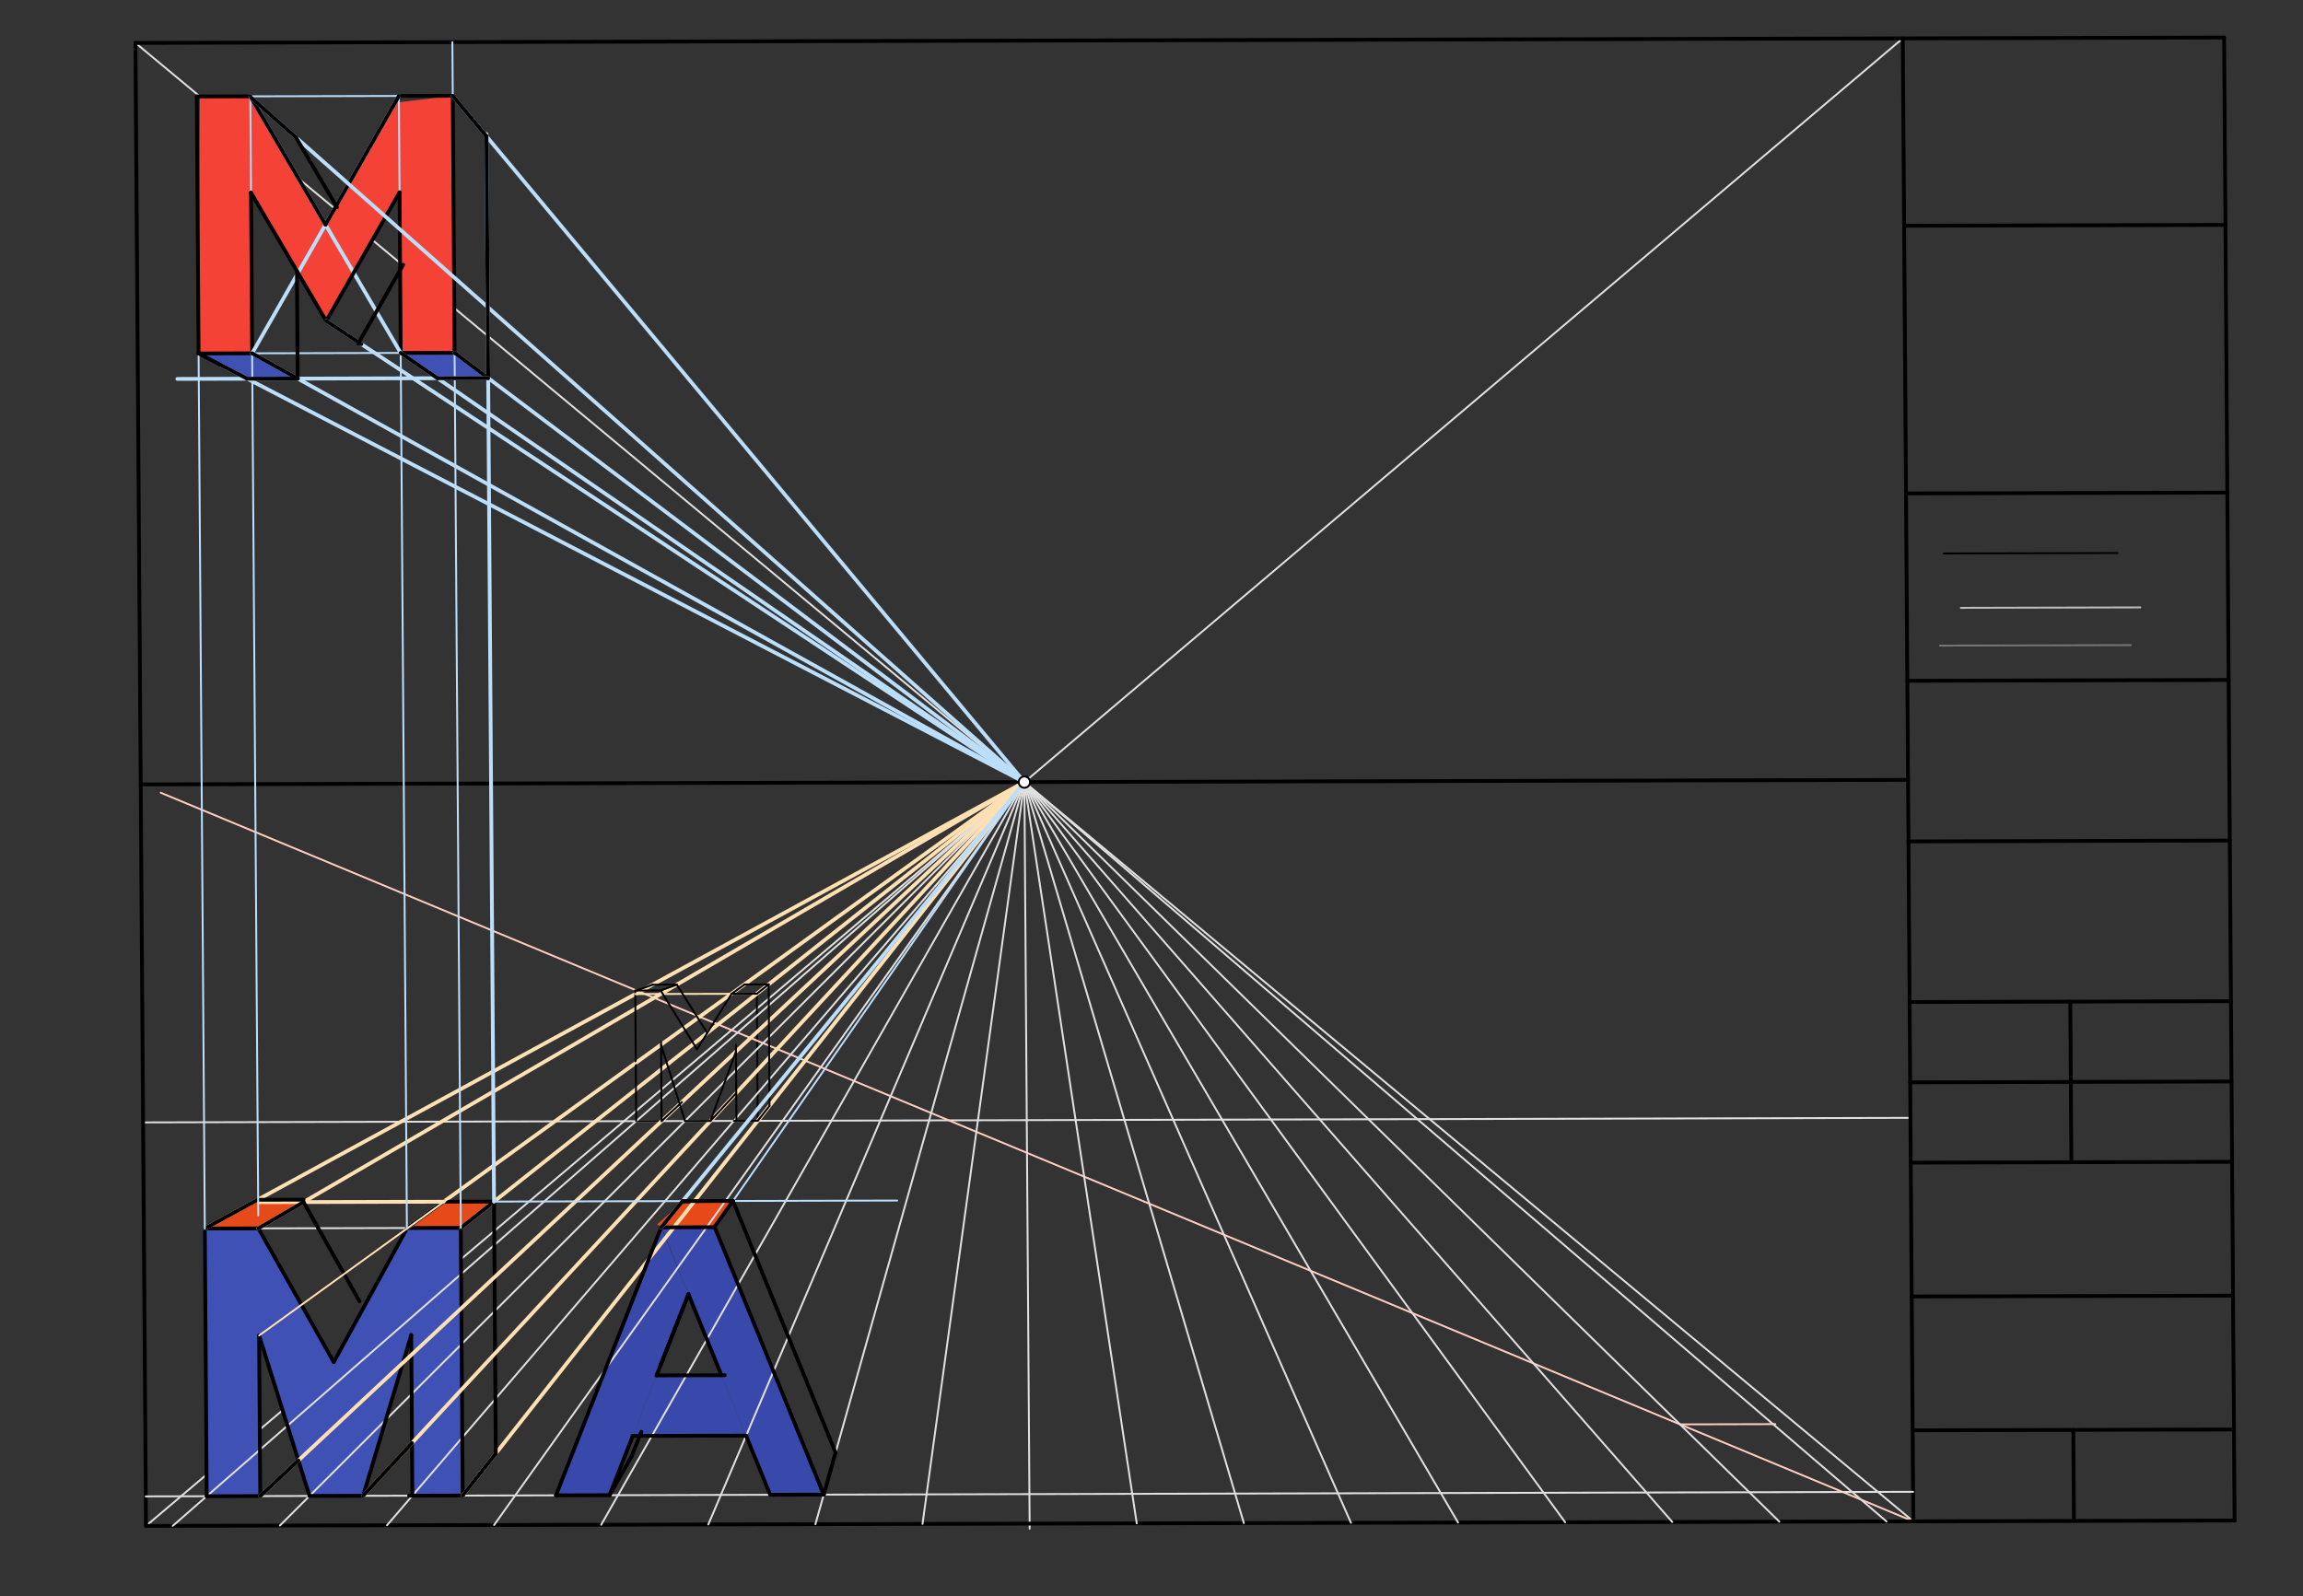 <svg xmlns="http://www.w3.org/2000/svg" class="svg--816" height="100%" preserveAspectRatio="xMidYMid meet" viewBox="0 0 1219 845" width="100%"><rect x="0" y="0" width="1219" height="845" fill="#333333" stroke="none"/><defs><marker id="marker-arrow" markerHeight="16" markerUnits="userSpaceOnUse" markerWidth="24" orient="auto-start-reverse" refX="24" refY="4" viewBox="0 0 24 8"><path d="M 0 0 L 24 4 L 0 8 z" stroke="inherit"></path></marker></defs><g class="aux-layer--949"><g class="element--733"><line stroke="#BDBDBD" stroke-dasharray="none" stroke-linecap="round" stroke-width="1" x1="1037.903" x2="1132.887" y1="321.826" y2="321.581"></line></g><g class="element--733"><line stroke="#757575" stroke-dasharray="none" stroke-linecap="round" stroke-width="1" x1="1026.903" x2="1127.889" y1="341.826" y2="341.566"></line></g><g class="element--733"><line stroke="#E0E0E0" stroke-dasharray="none" stroke-linecap="round" stroke-width="1" x1="77.261" x2="1007.162" y1="807.9" y2="20.309"></line></g><g class="element--733"><line stroke="#E0E0E0" stroke-dasharray="none" stroke-linecap="round" stroke-width="1" x1="71.699" x2="1012.724" y1="22.722" y2="805.486"></line></g><g class="element--733"><line stroke="#E0E0E0" stroke-dasharray="none" stroke-linecap="round" stroke-width="1" x1="542.211" x2="545.011" y1="414.104" y2="809.348"></line></g><g class="element--733"><line stroke="#E0E0E0" stroke-dasharray="none" stroke-linecap="round" stroke-width="1" x1="75.748" x2="1011.21" y1="594.265" y2="591.851"></line></g><g class="element--733"><line stroke="#000000" stroke-dasharray="none" stroke-linecap="round" stroke-width="1" x1="400.591" x2="401.068" y1="526.141" y2="593.425"></line></g><g class="element--733"><line stroke="#000000" stroke-dasharray="none" stroke-linecap="round" stroke-width="1" x1="336.741" x2="350.198" y1="593.591" y2="593.557"></line></g><g class="element--733"><line stroke="#FFCCBC" stroke-dasharray="none" stroke-linecap="round" stroke-width="1" x1="85.085" x2="1012.724" y1="419.721" y2="805.486"></line></g><g class="element--733"><line stroke="#FFCCBC" stroke-dasharray="none" stroke-linecap="round" stroke-width="1" x1="889.25" x2="939.711" y1="754.138" y2="754.008"></line></g></g><g class="main-layer--75a"><g class="element--733"><g fill="#F44336" opacity="1"><path d="M 105.777 51.069 L 132.917 51.709 L 172.301 118.929 L 209.082 54.4 L 239.655 50.724 L 240.618 186.784 L 212.099 186.857 L 211.497 101.82 L 172.632 169.9 L 132.863 102.023 L 133.496 187.077 L 105.119 187.133 L 105.777 51.069 Z" stroke="none"></path></g></g><g class="element--733"><g fill="#3F51B5" opacity="1"><path d="M 108.401 650.45 L 136.748 650.377 L 176.653 721.14 L 215.383 650.485 L 243.9 650.1 L 244.904 791.829 L 218.274 791.898 L 217.672 706.861 L 192.186 791.965 L 163.84 792.038 L 137.149 707.068 L 137.752 792.106 L 109.405 792.179 L 107.373 651.02 Z" stroke="none"></path></g></g><g class="element--733"><g fill="#3F51B5" opacity="1"><path d="M 133.496 187.077 L 157.569 200.449 L 130.895 200.518 L 105.119 187.133 L 131.951 186.976 Z" stroke="none"></path></g></g><g class="element--733"><g fill="#3F51B5" opacity="1"><path d="M 212.099 186.857 L 231.566 200.258 L 258.403 200.189 L 240.618 186.784 L 212.451 186.476 Z" stroke="none"></path></g></g><g class="element--733"><g fill="#E64A19" opacity="1"><path d="M 136.64 635.235 L 160.654 635.173 L 136.748 650.377 L 108.401 650.45 L 136.64 635.235 Z" stroke="none"></path></g></g><g class="element--733"><g fill="#E64A19" opacity="1"><path d="M 235.062 636.252 L 215.383 650.485 L 243.9 650.1 L 261.492 636.184 L 235.062 636.252 Z" stroke="none"></path></g></g><g class="element--733"><g fill="#E64A19" opacity="1"><path d="M 349.969 649.827 L 378.316 649.754 L 387.981 635.857 L 359.997 637.532 L 347.903 648.16 Z" stroke="none"></path></g></g><g class="element--733"><g fill="#3949AB" opacity="1"><path d="M 349.969 649.827 L 378.316 649.754 L 436.012 791.336 L 407.666 791.409 L 364.394 685.222 L 350.903 651.16 Z" stroke="none"></path></g></g><g class="element--733"><g fill="#3949AB" opacity="1"><path d="M 364.394 685.222 L 349.969 649.827 L 294.281 791.702 L 322.627 791.629 L 364.394 685.222 Z" stroke="none"></path></g></g><g class="element--733"><g fill="#3949AB" opacity="1"><path d="M 334.944 760.249 L 347.516 728.22 L 381.88 728.132 L 394.905 760.094 L 334.944 760.249 Z" stroke="none"></path></g></g><g class="element--733"><line stroke="#000000" stroke-dasharray="none" stroke-linecap="round" stroke-width="2" x1="77.261" x2="1182.802" y1="807.9" y2="805.047"></line></g><g class="element--733"><line stroke="#000000" stroke-dasharray="none" stroke-linecap="round" stroke-width="2" x1="1182.802" x2="1177.24" y1="805.047" y2="19.87"></line></g><g class="element--733"><line stroke="#000000" stroke-dasharray="none" stroke-linecap="round" stroke-width="2" x1="77.261" x2="71.699" y1="807.9" y2="22.722"></line></g><g class="element--733"><line stroke="#000000" stroke-dasharray="none" stroke-linecap="round" stroke-width="2" x1="71.699" x2="1177.24" y1="22.722" y2="19.87"></line></g><g class="element--733"><line stroke="#000000" stroke-dasharray="none" stroke-linecap="round" stroke-width="2" x1="1012.724" x2="1007.162" y1="805.486" y2="20.309"></line></g><g class="element--733"><line stroke="#000000" stroke-dasharray="none" stroke-linecap="round" stroke-width="2" x1="1007.865" x2="1177.943" y1="119.519" y2="119.08"></line></g><g class="element--733"><line stroke="#000000" stroke-dasharray="none" stroke-linecap="round" stroke-width="2" x1="1008.869" x2="1178.947" y1="261.247" y2="260.808"></line></g><g class="element--733"><line stroke="#000000" stroke-dasharray="none" stroke-linecap="round" stroke-width="2" x1="1009.571" x2="1179.65" y1="360.457" y2="360.007"></line></g><g class="element--733"><line stroke="#000000" stroke-dasharray="none" stroke-linecap="round" stroke-width="2" x1="1010.174" x2="1180.252" y1="445.491" y2="445.042"></line></g><g class="element--733"><line stroke="#000000" stroke-dasharray="none" stroke-linecap="round" stroke-width="2" x1="1011.077" x2="1181.155" y1="573.047" y2="572.597"></line></g><g class="element--733"><line stroke="#000000" stroke-dasharray="none" stroke-linecap="round" stroke-width="2" x1="1011.378" x2="1181.457" y1="615.566" y2="615.116"></line></g><g class="element--733"><line stroke="#000000" stroke-dasharray="none" stroke-linecap="round" stroke-width="2" x1="1011.88" x2="1181.959" y1="686.43" y2="685.98"></line></g><g class="element--733"><line stroke="#000000" stroke-dasharray="none" stroke-linecap="round" stroke-width="2" x1="1012.382" x2="1182.46" y1="757.294" y2="756.845"></line></g><g class="element--733"><line stroke="#000000" stroke-dasharray="none" stroke-linecap="round" stroke-width="1" x1="1028.9" x2="1120.866" y1="293.036" y2="292.798"></line></g><g class="element--733"><line stroke="#000000" stroke-dasharray="none" stroke-linecap="round" stroke-width="2" x1="1180.854" x2="1010.776" y1="530.079" y2="530.528"></line></g><g class="element--733"><line stroke="#000000" stroke-dasharray="none" stroke-linecap="round" stroke-width="2" x1="1095.816" x2="1096.417" y1="530.355" y2="615.341"></line></g><g class="element--733"><line stroke="#000000" stroke-dasharray="none" stroke-linecap="round" stroke-width="2" x1="1097.421" x2="1097.763" y1="757.07" y2="805.266"></line></g><g class="element--733"><line stroke="#000000" stroke-dasharray="none" stroke-linecap="round" stroke-width="2" x1="542.211" x2="1009.943" y1="414.104" y2="412.897"></line></g><g class="element--733"><line stroke="#000000" stroke-dasharray="none" stroke-linecap="round" stroke-width="2" x1="542.211" x2="74.48" y1="414.104" y2="415.311"></line></g><g class="element--733"><line stroke="#E0E0E0" stroke-dasharray="none" stroke-linecap="round" stroke-width="1" x1="488.3" x2="542.211" y1="806.839" y2="414.104"></line></g><g class="element--733"><line stroke="#E0E0E0" stroke-dasharray="none" stroke-linecap="round" stroke-width="1" x1="431.607" x2="542.211" y1="806.985" y2="414.104"></line></g><g class="element--733"><line stroke="#E0E0E0" stroke-dasharray="none" stroke-linecap="round" stroke-width="1" x1="542.211" x2="374.914" y1="414.104" y2="807.132"></line></g><g class="element--733"><line stroke="#E0E0E0" stroke-dasharray="none" stroke-linecap="round" stroke-width="1" x1="542.211" x2="318.221" y1="414.104" y2="807.278"></line></g><g class="element--733"><line stroke="#E0E0E0" stroke-dasharray="none" stroke-linecap="round" stroke-width="1" x1="542.211" x2="261.529" y1="414.104" y2="807.424"></line></g><g class="element--733"><line stroke="#E0E0E0" stroke-dasharray="none" stroke-linecap="round" stroke-width="1" x1="532.036" x2="204.836" y1="425.972" y2="807.57"></line></g><g class="element--733"><line stroke="#E0E0E0" stroke-dasharray="none" stroke-linecap="round" stroke-width="1" x1="542.211" x2="148.143" y1="414.104" y2="807.717"></line></g><g class="element--733"><line stroke="#E0E0E0" stroke-dasharray="none" stroke-linecap="round" stroke-width="1" x1="542.211" x2="91.451" y1="414.104" y2="807.863"></line></g><g class="element--733"><line stroke="#E0E0E0" stroke-dasharray="none" stroke-linecap="round" stroke-width="1" x1="542.211" x2="601.685" y1="414.104" y2="806.546"></line></g><g class="element--733"><line stroke="#E0E0E0" stroke-dasharray="none" stroke-linecap="round" stroke-width="1" x1="542.211" x2="658.378" y1="414.104" y2="806.4"></line></g><g class="element--733"><line stroke="#E0E0E0" stroke-dasharray="none" stroke-linecap="round" stroke-width="1" x1="542.211" x2="715.07" y1="414.104" y2="806.254"></line></g><g class="element--733"><line stroke="#E0E0E0" stroke-dasharray="none" stroke-linecap="round" stroke-width="1" x1="542.211" x2="771.763" y1="414.104" y2="806.108"></line></g><g class="element--733"><line stroke="#E0E0E0" stroke-dasharray="none" stroke-linecap="round" stroke-width="1" x1="542.211" x2="828.456" y1="414.104" y2="805.961"></line></g><g class="element--733"><line stroke="#E0E0E0" stroke-dasharray="none" stroke-linecap="round" stroke-width="1" x1="542.211" x2="885.149" y1="414.104" y2="805.815"></line></g><g class="element--733"><line stroke="#E0E0E0" stroke-dasharray="none" stroke-linecap="round" stroke-width="1" x1="542.211" x2="941.841" y1="414.104" y2="805.669"></line></g><g class="element--733"><line stroke="#E0E0E0" stroke-dasharray="none" stroke-linecap="round" stroke-width="1" x1="542.211" x2="998.534" y1="414.104" y2="805.523"></line></g><g class="element--733"><line stroke="#E0E0E0" stroke-dasharray="none" stroke-linecap="round" stroke-width="1" x1="77.15" x2="1012.613" y1="792.262" y2="789.848"></line></g><g class="element--733"><line stroke="#E0E0E0" stroke-dasharray="none" stroke-linecap="round" stroke-width="1" x1="244.904" x2="243.9" y1="791.829" y2="650.1"></line></g><g class="element--733"><line stroke="#E0E0E0" stroke-dasharray="none" stroke-linecap="round" stroke-width="1" x1="109.405" x2="108.401" y1="792.179" y2="650.45"></line></g><g class="element--733"><line stroke="#E0E0E0" stroke-dasharray="none" stroke-linecap="round" stroke-width="1" x1="108.401" x2="243.9" y1="650.45" y2="650.1"></line></g><g class="element--733"><line stroke="#000000" stroke-dasharray="none" stroke-linecap="round" stroke-width="2" x1="109.405" x2="108.401" y1="792.179" y2="650.45"></line></g><g class="element--733"><line stroke="#000000" stroke-dasharray="none" stroke-linecap="round" stroke-width="2" x1="108.401" x2="136.748" y1="650.45" y2="650.377"></line></g><g class="element--733"><line stroke="#000000" stroke-dasharray="none" stroke-linecap="round" stroke-width="2" x1="244.904" x2="243.9" y1="791.829" y2="650.1"></line></g><g class="element--733"><line stroke="#000000" stroke-dasharray="none" stroke-linecap="round" stroke-width="2" x1="243.9" x2="215.554" y1="650.1" y2="650.174"></line></g><g class="element--733"><line stroke="#000000" stroke-dasharray="none" stroke-linecap="round" stroke-width="2" x1="109.405" x2="137.752" y1="792.179" y2="792.106"></line></g><g class="element--733"><line stroke="#000000" stroke-dasharray="none" stroke-linecap="round" stroke-width="2" x1="137.752" x2="137.149" y1="792.106" y2="707.068"></line></g><g class="element--733"><line stroke="#000000" stroke-dasharray="none" stroke-linecap="round" stroke-width="2" x1="244.904" x2="216.558" y1="791.829" y2="791.902"></line></g><g class="element--733"><line stroke="#000000" stroke-dasharray="none" stroke-linecap="round" stroke-width="2" x1="218.274" x2="217.672" y1="791.898" y2="706.861"></line></g><g class="element--733"><line stroke="#000000" stroke-dasharray="none" stroke-linecap="round" stroke-width="2" x1="163.84" x2="192.186" y1="792.038" y2="791.965"></line></g><g class="element--733"><line stroke="#000000" stroke-dasharray="none" stroke-linecap="round" stroke-width="2" x1="163.84" x2="137.149" y1="792.038" y2="707.068"></line></g><g class="element--733"><line stroke="#000000" stroke-dasharray="none" stroke-linecap="round" stroke-width="2" x1="192.186" x2="217.672" y1="791.965" y2="706.861"></line></g><g class="element--733"><line stroke="#000000" stroke-dasharray="none" stroke-linecap="round" stroke-width="2" x1="136.748" x2="176.653" y1="650.377" y2="721.14"></line></g><g class="element--733"><line stroke="#000000" stroke-dasharray="none" stroke-linecap="round" stroke-width="2" x1="215.554" x2="176.653" y1="650.174" y2="721.14"></line></g><g class="element--733"><line stroke="#FFE0B2" stroke-dasharray="none" stroke-linecap="round" stroke-width="2" x1="244.904" x2="542.211" y1="791.829" y2="414.104"></line></g><g class="element--733"><line stroke="#000000" stroke-dasharray="none" stroke-linecap="round" stroke-width="2" x1="244.904" x2="262.436" y1="791.829" y2="769.555"></line></g><g class="element--733"><line stroke="#FFE0B2" stroke-dasharray="none" stroke-linecap="round" stroke-width="2" x1="243.9" x2="542.211" y1="650.1" y2="414.104"></line></g><g class="element--733"><line stroke="#000000" stroke-dasharray="none" stroke-linecap="round" stroke-width="2" x1="262.436" x2="261.487" y1="769.555" y2="635.47"></line></g><g class="element--733"><line stroke="#000000" stroke-dasharray="none" stroke-linecap="round" stroke-width="2" x1="261.492" x2="243.9" y1="636.184" y2="650.1"></line></g><g class="element--733"><line stroke="#FFE0B2" stroke-dasharray="none" stroke-linecap="round" stroke-width="2" x1="215.554" x2="542.211" y1="650.174" y2="414.104"></line></g><g class="element--733"><line stroke="#000000" stroke-dasharray="none" stroke-linecap="round" stroke-width="2" x1="261.492" x2="232.89" y1="636.184" y2="636.258"></line></g><g class="element--733"><line stroke="#000000" stroke-dasharray="none" stroke-linecap="round" stroke-width="2" x1="234.817" x2="215.554" y1="636.253" y2="650.174"></line></g><g class="element--733"><line stroke="#FFE0B2" stroke-dasharray="none" stroke-linecap="round" stroke-width="2" x1="108.401" x2="542.211" y1="650.45" y2="414.104"></line></g><g class="element--733"><line stroke="#FFE0B2" stroke-dasharray="none" stroke-linecap="round" stroke-width="2" x1="234.817" x2="137.019" y1="636.253" y2="636.505"></line></g><g class="element--733"><line stroke="#000000" stroke-dasharray="none" stroke-linecap="round" stroke-width="2" x1="108.401" x2="136.327" y1="650.45" y2="635.236"></line></g><g class="element--733"><line stroke="#FFE0B2" stroke-dasharray="none" stroke-linecap="round" stroke-width="2" x1="136.748" x2="542.211" y1="650.377" y2="414.104"></line></g><g class="element--733"><line stroke="#000000" stroke-dasharray="none" stroke-linecap="round" stroke-width="2" x1="160.658" x2="190.266" y1="636.444" y2="688.948"></line></g><g class="element--733"><line stroke="#000000" stroke-dasharray="none" stroke-linecap="round" stroke-width="2" x1="136.327" x2="160.654" y1="635.236" y2="635.173"></line></g><g class="element--733"><line stroke="#000000" stroke-dasharray="none" stroke-linecap="round" stroke-width="2" x1="160.658" x2="136.748" y1="636.444" y2="650.377"></line></g><g class="element--733"><line stroke="#FFE0B2" stroke-dasharray="none" stroke-linecap="round" stroke-width="2" x1="137.752" x2="542.211" y1="792.106" y2="414.104"></line></g><g class="element--733"><line stroke="#FFE0B2" stroke-dasharray="none" stroke-linecap="round" stroke-width="2" x1="192.186" x2="542.211" y1="791.965" y2="414.104"></line></g><g class="element--733"><line stroke="#000000" stroke-dasharray="none" stroke-linecap="round" stroke-width="2" x1="137.752" x2="157.935" y1="792.106" y2="773.242"></line></g><g class="element--733"><line stroke="#000000" stroke-dasharray="none" stroke-linecap="round" stroke-width="2" x1="192.186" x2="218.077" y1="791.965" y2="764.016"></line></g><g class="element--733"><line stroke="#000000" stroke-dasharray="none" stroke-linecap="round" stroke-width="1" x1="336.741" x2="336.251" y1="593.591" y2="524.452"></line></g><g class="element--733"><line stroke="#FFE0B2" stroke-dasharray="none" stroke-linecap="round" stroke-width="1" x1="336.264" x2="401.168" y1="526.307" y2="526.14"></line></g><g class="element--733"><line stroke="#FFE0B2" stroke-dasharray="none" stroke-linecap="round" stroke-width="1" x1="137.149" x2="542.211" y1="707.068" y2="414.104"></line></g><g class="element--733"><line stroke="#000000" stroke-dasharray="none" stroke-linecap="round" stroke-width="1" x1="350.198" x2="349.902" y1="593.557" y2="551.795"></line></g><g class="element--733"><line stroke="#000000" stroke-dasharray="none" stroke-linecap="round" stroke-width="1" x1="336.251" x2="349.717" y1="524.452" y2="524.418"></line></g><g class="element--733"><line stroke="#000000" stroke-dasharray="none" stroke-linecap="round" stroke-width="1" x1="400.591" x2="387.258" y1="526.141" y2="526.176"></line></g><g class="element--733"><line stroke="#000000" stroke-dasharray="none" stroke-linecap="round" stroke-width="1" x1="401.068" x2="388.425" y1="593.425" y2="593.458"></line></g><g class="element--733"><line stroke="#000000" stroke-dasharray="none" stroke-linecap="round" stroke-width="1" x1="389.801" x2="389.515" y1="593.455" y2="553.102"></line></g><g class="element--733"><line stroke="#000000" stroke-dasharray="none" stroke-linecap="round" stroke-width="1" x1="362.583" x2="376.04" y1="593.525" y2="593.49"></line></g><g class="element--733"><line stroke="#000000" stroke-dasharray="none" stroke-linecap="round" stroke-width="1" x1="349.912" x2="362.583" y1="553.186" y2="593.525"></line></g><g class="element--733"><line stroke="#000000" stroke-dasharray="none" stroke-linecap="round" stroke-width="1" x1="376.04" x2="389.541" y1="593.49" y2="556.787"></line></g><g class="element--733"><line stroke="#000000" stroke-dasharray="none" stroke-linecap="round" stroke-width="1" x1="400.591" x2="406.85" y1="526.141" y2="521.189"></line></g><g class="element--733"><line stroke="#000000" stroke-dasharray="none" stroke-linecap="round" stroke-width="1" x1="336.925" x2="345.367" y1="524.451" y2="521.348"></line></g><g class="element--733"><line stroke="#000000" stroke-dasharray="none" stroke-linecap="round" stroke-width="1" x1="387.258" x2="394.106" y1="526.176" y2="521.222"></line></g><g class="element--733"><line stroke="#000000" stroke-dasharray="none" stroke-linecap="round" stroke-width="1" x1="349.708" x2="358.229" y1="524.418" y2="521.315"></line></g><g class="element--733"><line stroke="#000000" stroke-dasharray="none" stroke-linecap="round" stroke-width="1" x1="345.367" x2="358.229" y1="521.348" y2="521.315"></line></g><g class="element--733"><line stroke="#000000" stroke-dasharray="none" stroke-linecap="round" stroke-width="1" x1="394.106" x2="406.85" y1="521.222" y2="521.189"></line></g><g class="element--733"><line stroke="#000000" stroke-dasharray="none" stroke-linecap="round" stroke-width="1" x1="350.198" x2="360.97" y1="593.557" y2="583.49"></line></g><g class="element--733"><line stroke="#000000" stroke-dasharray="none" stroke-linecap="round" stroke-width="1" x1="407.306" x2="406.85" y1="585.5" y2="521.189"></line></g><g class="element--733"><line stroke="#000000" stroke-dasharray="none" stroke-linecap="round" stroke-width="1" x1="407.306" x2="401.068" y1="585.5" y2="593.425"></line></g><g class="element--733"><line stroke="#000000" stroke-dasharray="none" stroke-linecap="round" stroke-width="1" x1="368.951" x2="349.708" y1="555.587" y2="524.418"></line></g><g class="element--733"><line stroke="#000000" stroke-dasharray="none" stroke-linecap="round" stroke-width="1" x1="368.951" x2="387.258" y1="555.587" y2="526.176"></line></g><g class="element--733"><line stroke="#000000" stroke-dasharray="none" stroke-linecap="round" stroke-width="1" x1="358.229" x2="374.366" y1="521.315" y2="546.888"></line></g><g class="element--733"><line stroke="#000000" stroke-dasharray="none" stroke-linecap="round" stroke-width="1" x1="376.04" x2="389.696" y1="593.49" y2="578.748"></line></g><g class="element--733"><line stroke="#BBDEFB" stroke-dasharray="none" stroke-linecap="round" stroke-width="1" x1="108.401" x2="104.156" y1="650.45" y2="51.074"></line></g><g class="element--733"><line stroke="#BBDEFB" stroke-dasharray="none" stroke-linecap="round" stroke-width="1" x1="243.9" x2="239.453" y1="650.1" y2="22.29"></line></g><g class="element--733"><line stroke="#BBDEFB" stroke-dasharray="none" stroke-linecap="round" stroke-width="1" x1="104.156" x2="239.655" y1="51.074" y2="50.724"></line></g><g class="element--733"><line stroke="#000000" stroke-dasharray="none" stroke-linecap="round" stroke-width="2" x1="239.655" x2="240.618" y1="50.724" y2="186.783"></line></g><g class="element--733"><line stroke="#BBDEFB" stroke-dasharray="none" stroke-linecap="round" stroke-width="1" x1="240.618" x2="105.119" y1="186.783" y2="187.133"></line></g><g class="element--733"><line stroke="#BBDEFB" stroke-dasharray="none" stroke-linecap="round" stroke-width="1" x1="136.699" x2="132.502" y1="643.495" y2="51"></line></g><g class="element--733"><line stroke="#BBDEFB" stroke-dasharray="none" stroke-linecap="round" stroke-width="1" x1="215.383" x2="211.135" y1="650.485" y2="50.798"></line></g><g class="element--733"><line stroke="#000000" stroke-dasharray="none" stroke-linecap="round" stroke-width="2" x1="104.156" x2="132.502" y1="51.074" y2="51"></line></g><g class="element--733"><line stroke="#000000" stroke-dasharray="none" stroke-linecap="round" stroke-width="2" x1="211.135" x2="239.655" y1="50.798" y2="50.724"></line></g><g class="element--733"><line stroke="#000000" stroke-dasharray="none" stroke-linecap="round" stroke-width="2" x1="240.618" x2="212.099" y1="186.783" y2="186.857"></line></g><g class="element--733"><line stroke="#000000" stroke-dasharray="none" stroke-linecap="round" stroke-width="2" x1="133.466" x2="105.119" y1="187.06" y2="187.133"></line></g><g class="element--733"><line stroke="#000000" stroke-dasharray="none" stroke-linecap="round" stroke-width="2" x1="105.119" x2="104.156" y1="187.133" y2="51.081"></line></g><g class="element--733"><line stroke="#000000" stroke-dasharray="none" stroke-linecap="round" stroke-width="2" x1="133.466" x2="132.863" y1="187.06" y2="102.023"></line></g><g class="element--733"><line stroke="#000000" stroke-dasharray="none" stroke-linecap="round" stroke-width="2" x1="212.099" x2="211.497" y1="186.857" y2="101.82"></line></g><g class="element--733"><line stroke="#BBDEFB" stroke-dasharray="none" stroke-linecap="round" stroke-width="2" x1="132.502" x2="212.099" y1="51" y2="186.857"></line></g><g class="element--733"><line stroke="#BBDEFB" stroke-dasharray="none" stroke-linecap="round" stroke-width="2" x1="133.466" x2="211.135" y1="187.06" y2="50.798"></line></g><g class="element--733"><line stroke="#000000" stroke-dasharray="none" stroke-linecap="round" stroke-width="2" x1="132.502" x2="172.301" y1="51" y2="118.929"></line></g><g class="element--733"><line stroke="#000000" stroke-dasharray="none" stroke-linecap="round" stroke-width="2" x1="211.135" x2="172.301" y1="50.798" y2="118.929"></line></g><g class="element--733"><line stroke="#000000" stroke-dasharray="none" stroke-linecap="round" stroke-width="2" x1="211.497" x2="172.721" y1="101.82" y2="169.848"></line></g><g class="element--733"><line stroke="#000000" stroke-dasharray="none" stroke-linecap="round" stroke-width="2" x1="132.863" x2="172.632" y1="102.023" y2="169.9"></line></g><g class="element--733"><line stroke="#BBDEFB" stroke-dasharray="none" stroke-linecap="round" stroke-width="2" x1="542.211" x2="239.655" y1="414.104" y2="50.724"></line></g><g class="element--733"><line stroke="#BBDEFB" stroke-dasharray="none" stroke-linecap="round" stroke-width="2" x1="240.618" x2="542.211" y1="186.783" y2="414.104"></line></g><g class="element--733"><line stroke="#BBDEFB" stroke-dasharray="none" stroke-linecap="round" stroke-width="2" x1="172.632" x2="542.211" y1="169.9" y2="414.104"></line></g><g class="element--733"><line stroke="#BBDEFB" stroke-dasharray="none" stroke-linecap="round" stroke-width="2" x1="133.466" x2="542.211" y1="187.06" y2="414.104"></line></g><g class="element--733"><line stroke="#BBDEFB" stroke-dasharray="none" stroke-linecap="round" stroke-width="2" x1="117.213" x2="542.211" y1="193.413" y2="414.104"></line></g><g class="element--733"><line stroke="#BBDEFB" stroke-dasharray="none" stroke-linecap="round" stroke-width="2" x1="132.917" x2="542.211" y1="51.709" y2="414.104"></line></g><g class="element--733"><line stroke="#BBDEFB" stroke-dasharray="none" stroke-linecap="round" stroke-width="2" x1="212.099" x2="542.211" y1="186.857" y2="414.104"></line></g><g class="element--733"><line stroke="#BBDEFB" stroke-dasharray="none" stroke-linecap="round" stroke-width="2" x1="261.492" x2="257.488" y1="636.184" y2="70.983"></line></g><g class="element--733"><line stroke="#000000" stroke-dasharray="none" stroke-linecap="round" stroke-width="2" x1="257.496" x2="258.403" y1="72.152" y2="200.189"></line></g><g class="element--733"><line stroke="#000000" stroke-dasharray="none" stroke-linecap="round" stroke-width="2" x1="240.618" x2="258.403" y1="186.783" y2="200.189"></line></g><g class="element--733"><line stroke="#000000" stroke-dasharray="none" stroke-linecap="round" stroke-width="2" x1="239.655" x2="257.496" y1="50.724" y2="72.152"></line></g><g class="element--733"><line stroke="#000000" stroke-dasharray="none" stroke-linecap="round" stroke-width="2" x1="172.632" x2="191.237" y1="169.9" y2="182.193"></line></g><g class="element--733"><line stroke="#000000" stroke-dasharray="none" stroke-linecap="round" stroke-width="2" x1="189.607" x2="213.402" y1="181.91" y2="140.164"></line></g><g class="element--733"><line stroke="#BBDEFB" stroke-dasharray="none" stroke-linecap="round" stroke-width="2" x1="258.403" x2="93.879" y1="200.189" y2="200.613"></line></g><g class="element--733"><line stroke="#000000" stroke-dasharray="none" stroke-linecap="round" stroke-width="2" x1="130.895" x2="105.119" y1="200.518" y2="187.133"></line></g><g class="element--733"><line stroke="#000000" stroke-dasharray="none" stroke-linecap="round" stroke-width="2" x1="130.895" x2="157.569" y1="200.518" y2="200.449"></line></g><g class="element--733"><line stroke="#000000" stroke-dasharray="none" stroke-linecap="round" stroke-width="2" x1="258.403" x2="231.566" y1="200.189" y2="200.258"></line></g><g class="element--733"><line stroke="#000000" stroke-dasharray="none" stroke-linecap="round" stroke-width="2" x1="231.566" x2="212.099" y1="200.258" y2="186.857"></line></g><g class="element--733"><line stroke="#000000" stroke-dasharray="none" stroke-linecap="round" stroke-width="2" x1="133.466" x2="157.569" y1="187.06" y2="200.449"></line></g><g class="element--733"><line stroke="#000000" stroke-dasharray="none" stroke-linecap="round" stroke-width="2" x1="157.569" x2="157.166" y1="200.449" y2="143.503"></line></g><g class="element--733"><line stroke="#000000" stroke-dasharray="none" stroke-linecap="round" stroke-width="2" x1="132.917" x2="156.665" y1="51.709" y2="72.735"></line></g><g class="element--733"><line stroke="#000000" stroke-dasharray="none" stroke-linecap="round" stroke-width="2" x1="156.665" x2="178.341" y1="72.735" y2="109.731"></line></g><g class="element--733"><line stroke="#000000" stroke-dasharray="none" stroke-linecap="round" stroke-width="2" x1="349.969" x2="294.281" y1="649.827" y2="791.702"></line></g><g class="element--733"><line stroke="#000000" stroke-dasharray="none" stroke-linecap="round" stroke-width="2" x1="349.969" x2="378.316" y1="649.827" y2="649.754"></line></g><g class="element--733"><line stroke="#000000" stroke-dasharray="none" stroke-linecap="round" stroke-width="2" x1="378.316" x2="436.012" y1="649.754" y2="791.336"></line></g><g class="element--733"><line stroke="#000000" stroke-dasharray="none" stroke-linecap="round" stroke-width="2" x1="334.803" x2="394.92" y1="760.249" y2="760.094"></line></g><g class="element--733"><line stroke="#000000" stroke-dasharray="none" stroke-linecap="round" stroke-width="2" x1="334.944" x2="322.627" y1="760.249" y2="791.629"></line></g><g class="element--733"><line stroke="#000000" stroke-dasharray="none" stroke-linecap="round" stroke-width="2" x1="394.905" x2="407.666" y1="760.094" y2="791.409"></line></g><g class="element--733"><line stroke="#000000" stroke-dasharray="none" stroke-linecap="round" stroke-width="2" x1="347.516" x2="383.668" y1="728.22" y2="728.127"></line></g><g class="element--733"><line stroke="#000000" stroke-dasharray="none" stroke-linecap="round" stroke-width="2" x1="364.394" x2="349.635" y1="685.222" y2="722.822"></line></g><g class="element--733"><line stroke="#000000" stroke-dasharray="none" stroke-linecap="round" stroke-width="2" x1="364.394" x2="381.88" y1="685.222" y2="728.132"></line></g><g class="element--733"><line stroke="#000000" stroke-dasharray="none" stroke-linecap="round" stroke-width="2" x1="364.394" x2="347.516" y1="685.222" y2="728.22"></line></g><g class="element--733"><line stroke="#000000" stroke-dasharray="none" stroke-linecap="round" stroke-width="2" x1="294.281" x2="322.627" y1="791.702" y2="791.629"></line></g><g class="element--733"><line stroke="#000000" stroke-dasharray="none" stroke-linecap="round" stroke-width="2" x1="407.666" x2="436.012" y1="791.409" y2="791.336"></line></g><g class="element--733"><line stroke="#000000" stroke-dasharray="none" stroke-linecap="round" stroke-width="2" x1="436.012" x2="442.275" y1="791.336" y2="769.091"></line></g><g class="element--733"><line stroke="#000000" stroke-dasharray="none" stroke-linecap="round" stroke-width="2" x1="322.627" x2="334.338" y1="791.629" y2="771.073"></line></g><g class="element--733"><line stroke="#000000" stroke-dasharray="none" stroke-linecap="round" stroke-width="2" x1="334.338" x2="339.455" y1="771.073" y2="758.035"></line></g><g class="element--733"><line stroke="#BBDEFB" stroke-dasharray="none" stroke-linecap="round" stroke-width="1" x1="378.316" x2="542.211" y1="649.754" y2="414.104"></line></g><g class="element--733"><line stroke="#BBDEFB" stroke-dasharray="none" stroke-linecap="round" stroke-width="1" x1="261.492" x2="474.897" y1="636.184" y2="635.633"></line></g><g class="element--733"><line stroke="#000000" stroke-dasharray="none" stroke-linecap="round" stroke-width="2" x1="387.981" x2="378.149" y1="635.857" y2="649.635"></line></g><g class="element--733"><line stroke="#BBDEFB" stroke-dasharray="none" stroke-linecap="round" stroke-width="2" x1="349.969" x2="542.211" y1="649.827" y2="414.104"></line></g><g class="element--733"><line stroke="#000000" stroke-dasharray="none" stroke-linecap="round" stroke-width="2" x1="387.981" x2="361.306" y1="635.857" y2="635.926"></line></g><g class="element--733"><line stroke="#000000" stroke-dasharray="none" stroke-linecap="round" stroke-width="2" x1="361.306" x2="349.969" y1="635.926" y2="649.827"></line></g><g class="element--733"><line stroke="#000000" stroke-dasharray="none" stroke-linecap="round" stroke-width="2" x1="387.981" x2="442.275" y1="635.857" y2="769.091"></line></g><g class="element--733"><circle cx="542.211" cy="414.104" r="3" stroke="#000000" stroke-width="1" fill="#ffffff"></circle>}</g></g><g class="snaps-layer--ac6"></g><g class="temp-layer--52d"></g></svg>